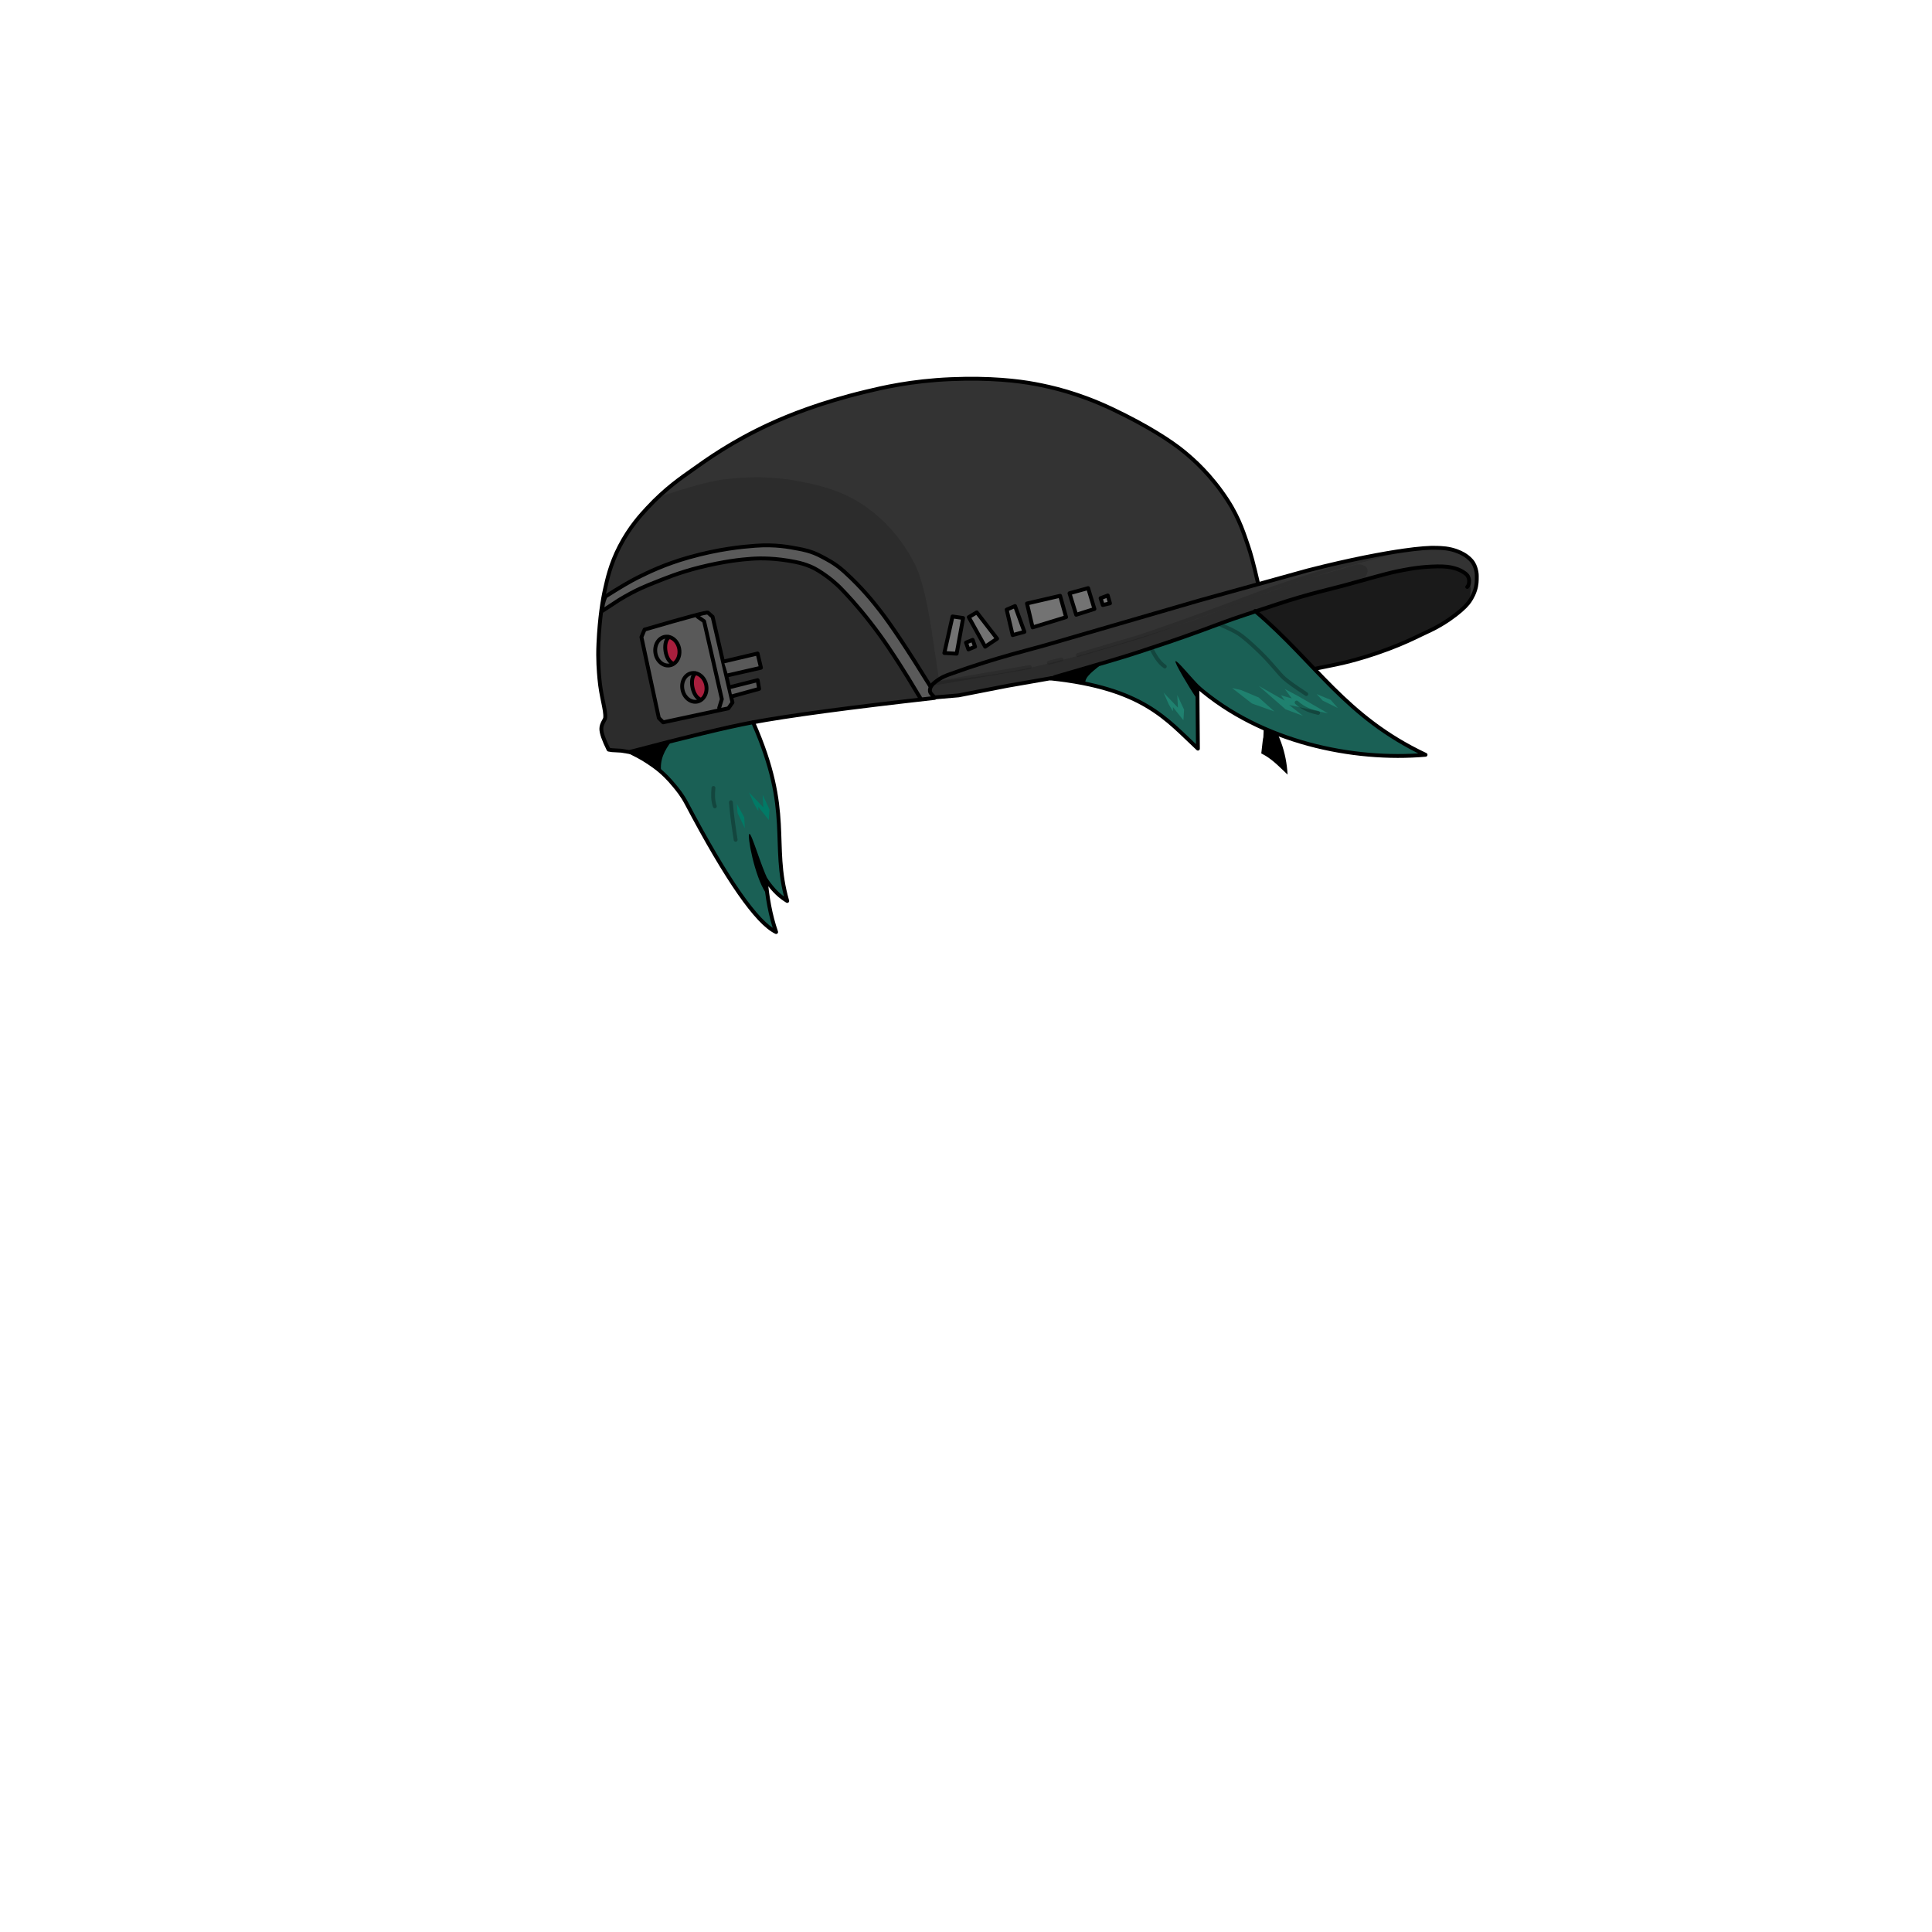<svg xmlns="http://www.w3.org/2000/svg" width="2666.667" height="2666.667" viewBox="0 0 2000 2000" xmlns:v="https://vecta.io/nano"><style><![CDATA[.B{fill-rule:evenodd}.C{stroke:#000}.D{stroke-width:4}.E{stroke-linejoin:round}.F{fill:none}.G{stroke-linecap:round}.H{stroke-linecap:square}.I{stroke-linejoin:bevel}.J{stroke-opacity:.267}]]></style><path fill="#1a6055" d="M779.55 747.622c41.312 93.663 18.126 124.828 35.356 184.908-6.655-4.086-13.641-9.613-22.274-22.274 1.594 18.149 4.542 36.298 10.783 54.447-19.926-9.459-50.862-53.888-92.808-133.289-4.767-9.024-9.618-14.655-12.374-18.031-6.287-7.702-11.619-12.607-14.849-15.38-3.239-2.779-9.003-7.137-17.501-12.374-2.62-1.615-7.158-4.031-13.612-7.248l60.811-31.113 66.468.354z"/><path d="M1305.673 779.939c10.678 5.303 17.515 12.754 27.224 21.92-1.244-22.797-8.518-44.389-23.896-64.359l-1.206 25.999c-.196-.332-.903 5.148-2.121 16.44z" class="B"/><path fill="#333" d="M629.928 775.488c-4.998-10.033-7.498-17.199-7.5-21.5-.002-5.366 3.778-9.146 4-11.5.745-7.917-4.338-21.501-6-40.5-.635-7.262-1.805-19.527-1-36.5 1.266-26.695 4.428-45.871 7-57 2.061-8.917 5.218-24.643 15-43.5 10.355-19.961 21.935-32.4 28.5-39.5 18.967-20.512 36.212-32.026 46-39 15.282-10.889 41.29-29.758 81-48 18.891-8.678 51.772-22.139 99-33.5 17.323-4.167 46.708-11.229 88.5-13 40.721-1.725 70.028 1.801 87 5 16.41 3.093 44.478 9.142 80 26 36.139 17.151 60.841 33.201 74 44 10.282 8.438 28.028 24.034 45 50 13.155 20.126 18.007 37.712 21.5 47.5 2.6 7.286 5.934 19.786 10 37.5l1 18.5-335.5 101.5c-88.795 9.968-151.962 18.468-189.5 25.5-25.546 4.785-67.713 14.952-126.5 30.5l-8.386-1.39-9.546-.53-3.568-.58z"/><path fill="#737373" d="M961.75 708.5c-23.216-37.537-39.391-62.437-50.996-77.226-6.622-8.438-17.895-22.802-36.416-39.598-9.908-8.985-18.821-13.145-23.829-15.848-10.215-5.514-19.365-7.093-24.25-8-8.855-1.645-23.072-4.612-44.199-3.022-13.82 1.04-37.464 3.269-68.589 12.021-25.472 7.163-42.846 15.837-53.033 20.86-7.358 3.628-19.367 10.417-34.295 19.883-2.286 5.393-3.387 10.228-3.359 15.203 8.605-5.777 15.352-10.05 18.475-11.944 17.553-10.65 28.98-14.942 37.21-18.192 9.077-3.583 24.261-10.064 46.316-15.556 24.426-6.083 42.639-8.12 53.386-8.839 9.203-.615 24.694-.884 45.588 3.337 11.962 2.416 19.32 6.253 23.75 9 11.215 6.954 18.931 13.952 22.94 18.069 6.458 6.633 17.112 17.969 30.405 35.002 15.215 19.494 24.59 34.615 30.406 43.487 4.19 6.391 12.126 21.506 20.865 36.114.768 1.283 7.198-1.221 13.875-1"/><g fill="#780422"><ellipse transform="matrix(.988 -.152 .152 .988 676.15 661.191)" rx="12.5" ry="15" cx="12.5" cy="15"/><ellipse transform="matrix(.979 -.203 .203 .979 703.45 699.547)" rx="12.5" ry="15" cx="12.5" cy="15"/></g><path fill="#333" d="M967.604 721.443c-3.052-2.668-4.702-4.671-4.95-6.01-.848-4.586 3.343-8.238 4.95-9.546 7.229-5.888 13.093-7.568 16.617-8.839 48.965-17.665 82.282-24.974 102.884-31.113l154.503-44.901 112.07-31.047c45.794-11.733 79.022-17.7 99.001-20.572 16.189-2.327 28.046-3.169 35.002-2.828 4.341.212 12.28.145 21.567 3.889 3.009 1.213 8.787 3.617 13.788 9.192 3.007 3.352 4.018 6.966 4.596 8.839 1.206 3.905 1.074 7.073 1.061 8.839-.02 2.619.105 7.317-1.768 13.081-2.222 6.839-5.491 11.392-7.424 13.789-3.158 3.914-9.662 9.895-19.446 16.617-12.768 8.772-23.351 12.984-29.345 15.91-6.511 3.178-17.418 8.545-33.234 14.495-18.29 6.882-31.857 10.571-39.951 12.728-7.122 1.898-19.142 4.491-36.063 7.779l-70.357-21.567-201.525 31.112-46.669 8.132-50.558 9.9-24.749 2.121z"/><path fill="#1a1a1a" fill-opacity=".275" d="M680.5 515c32.892-11.114 56.558-17.448 71-19 16.622-1.787 46.588-4.587 84.5 4 13.127 2.973 38.121 8.04 63 26.5 27.66 20.525 41.924 45.249 48.5 58.5 7.241 14.593 13.312 41.797 19 81.5l5.771 38.486 32.881-3.536c10.929-1.473 29.225-3.783 54.447-8.839 9.831-1.97 26.158-5.704 48.79-11.667 29.381-7.741 50.127-14.218 62.579-18.031 31.177-9.547 53.285-16.94 66.468-21.567 12.265-4.304 32.293-12.642 60.812-22.981 11.751-4.26 31.264-11.642 59.043-20.506 8.908-2.842 22.638-5.789 44.901-13.081 5.279-1.729 10.505.73 12.021 2.121.682.626 1.915 3.091 1.414 5.303-.49 2.167-2.736 8.094-8.131 9.546l-90.51 25.456c-31.805 9.958-54.035 18.632-67.529 23.335-16.915 5.895-44.692 17.013-84.499 29.698-13.45 4.286-35.868 11.772-67.882 19.446-16.002 3.835-27.707 5.437-34.648 6.717l-50.559 8.839-28.637 5.657-72.832 7.778-103.592 14.142-92.984 19.445-63.993 16.617-20.153-3.182-7.425-23.334 4.95-10.253-7.778-37.477-.707-41.012 3.536-29.345 4.95-27.223 5.657-24.042 13.789-26.87 18.031-24.395L680.5 515z" class="B"/><path fill="#404040" d="M1090.64 699.523l56.922-14.142 53.74-14.849 68.943-25.809 53.033-20.153 68.236-19.092c25.365-6.925 43.422-12.265 54.447-14.496 6.986-1.413 18.781-4.087 35.356-4.95 9.361-.487 16.268-.12 20.152.707 3.086.657 8.964 1.76 14.849 6.01 3.41 2.462 5.607 5.457 6.011 7.071.362 1.447.543 5.83-1.768 8.132"/><path fill="#1a1a1a" d="M1302 632.375L1339.25 620l34.625-9.375L1409.25 601l40-10.125 25.75-4 24.5-.25 14.375 4 6.75 6.375.875 4.5 1 7.875-.875 9.875-5.375 9-25 18.5-26.5 13.125-35.125 15-36.125 10.5-32.688 7.812-30.437-31.687L1302 632.375z" class="B"/><path d="M967.5 722.5c-88.795 9.968-151.962 18.468-189.5 25.5-25.546 4.785-67.713 14.952-126.5 30.5l-8.386-1.39-9.546-.53L630 776c-4.998-10.033-7.498-17.199-7.5-21.5-.002-5.366 3.778-9.146 4-11.5.745-7.917-4.338-21.501-6-40.5-.635-7.262-1.805-19.527-1-36.5 1.266-26.695 4.428-45.871 7-57 2.061-8.917 5.218-24.643 15-43.5 10.355-19.961 21.935-32.4 28.5-39.5 18.967-20.512 36.212-32.026 46-39 15.282-10.889 41.29-29.758 81-48 18.891-8.678 51.772-22.139 99-33.5 17.323-4.167 46.708-11.229 88.5-13 40.721-1.725 70.028 1.801 87 5 16.41 3.093 44.478 9.142 80 26 36.139 17.151 60.841 33.201 74 44 10.282 8.438 28.028 24.034 45 50 13.155 20.126 18.007 37.712 21.5 47.5 2.6 7.286 5.934 19.786 10 37.5" class="C D E F G"/><path fill="#1a6055" d="M1087.672 702.191c95.864 10.054 120.038 42.638 152.382 72.655l-.531-64.17c66.495 57.872 161.466 77.07 236.174 70.534-83.557-39.411-113.462-95.481-176.482-148.853-108.074 39.494-178.588 62.771-211.543 69.834z"/><path d="M1089.652 701.803l-46.669 8.132-50.558 9.9-24.749 2.121c-3.052-2.668-4.702-4.671-4.95-6.01-.848-4.586 3.343-8.238 4.95-9.546 7.229-5.888 13.093-7.568 16.617-8.839 48.965-17.665 82.282-24.974 102.884-31.113l154.503-44.901 112.07-31.047c45.794-11.733 79.022-17.7 99.001-20.572 16.189-2.327 28.046-3.169 35.002-2.828 4.341.212 12.28.145 21.567 3.889 3.009 1.213 8.787 3.617 13.788 9.192 3.007 3.352 4.018 6.966 4.596 8.839 1.206 3.905 1.074 7.073 1.061 8.839-.02 2.619.105 7.317-1.768 13.081-2.222 6.839-5.491 11.392-7.424 13.789-3.158 3.914-9.662 9.895-19.446 16.617-12.768 8.772-23.351 12.984-29.345 15.91-6.511 3.178-17.418 8.545-33.234 14.495-18.29 6.882-31.857 10.571-39.951 12.728-7.122 1.898-19.142 4.491-36.063 7.779" class="C D E F G"/><path d="M1209.86 729.027l-5.303-12.021 14.849 15.556-.707-13.081 7.071 15.203-.707 10.96L1214.25 732v4.25c-.167 0-1.63-2.408-4.39-7.223zm74.64-14.777L1303 722l16.25 14.5-23.25-8.25-20.5-16 9 2zM1303 710l27.75 24.25 18 6.75-14.25-11.25 40.25 8.75-31.5-18.25-13.25-7 7.25 9.75-11.25-3.25 4 5.5c-.167 0-9.167-5.083-27-15.25zm66.25 15.25L1385 733l-7.5-8.5-14.5-6 6.25 6.75z" fill="#1f816f" class="B"/><g class="C D F"><path d="M1091.773 700.919l55.154-16.086c25.165-7.309 39.609-12.47 50.205-15.91 13.99-4.542 37.506-12.625 69.65-24.749 10.616-4.004 31.456-10.788 56.568-19.092 31.366-10.371 54.566-15.36 68.236-19.092 25.365-6.925 43.423-12.265 54.447-14.496 6.986-1.413 18.781-4.087 35.356-4.95 9.362-.487 16.268-.12 20.152.707 3.086.657 8.964 1.76 14.85 6.01 3.409 2.462 3.838 4.573 4.242 6.187.362 1.447.544 5.83-1.768 8.132" class="E G"/><path d="M962.726 709.935c-23.216-37.537-40.626-63.7-52.231-78.489-6.622-8.439-17.895-22.802-36.416-39.598-9.908-8.985-18.821-13.145-23.829-15.848-10.215-5.514-19.365-7.093-24.25-8-8.855-1.645-23.072-4.612-44.199-3.022-13.82 1.04-37.464 3.269-68.589 12.021-25.472 7.163-42.846 15.837-53.033 20.86-7.358 3.628-18.501 10.175-33.429 19.641-2.286 5.393-3.369 10.032-3.341 15.007L641 621c17.553-10.65 28.98-14.942 37.21-18.192 9.077-3.583 24.261-10.064 46.316-15.556 24.426-6.083 42.639-8.12 53.386-8.839 9.203-.615 24.694-.884 45.588 3.337 11.962 2.416 19.32 6.253 23.75 9 11.215 6.954 18.931 13.952 22.94 18.069 6.458 6.633 17.112 17.969 30.405 35.002 15.215 19.494 24.59 34.615 30.406 43.487 4.558 6.952 11.808 18.766 21.749 35.442" class="H I"/><g class="E G"><path d="M779.585 747.765c41.312 93.663 18.126 124.828 35.356 184.908-6.655-4.085-13.641-9.612-22.274-22.273 1.594 18.149 4.542 36.298 10.783 54.447-19.926-9.459-50.862-53.889-92.808-133.29-4.767-9.024-9.618-14.655-12.374-18.031-6.287-7.701-11.619-12.607-14.849-15.38-3.239-2.779-9.003-7.136-17.501-12.374-2.62-1.615-7.158-4.031-13.612-7.248m435.401-76.19c95.864 10.054 120.038 42.638 152.382 72.655l-.531-64.17c66.495 57.872 161.466 77.07 236.174 70.534-83.557-39.411-113.462-95.481-176.482-148.853"/><path d="M738.573 815.648c-.598 6.364-.783 12.728 1.414 19.092m16.617-4.243c1.063 13.551 2.958 26.269 4.95 38.891" class="J"/></g></g><path d="M694.909 767.564c-6.822 9.063-12.184 18.799-10.43 31.82l-30.582-21.567 41.012-10.253zm446.341-80.814c-8.234 7-19.182 14-17.625 21l-30.5-6.125 14.5-5.5 33.625-9.375z" class="B"/><path d="M1191.652 671.044c3.757 7.262 7.615 14.423 14.142 18.915" class="C D E F G J"/><path d="M1243.447 711.88c-12.591-12.824-24.486-28.126-26.517-27.4-1.796.642 14.085 27.194 21.213 37.653l1.768-8.485c0-1.414 1.178-2.004 3.536-1.768z" class="B"/><path d="M1263.5 646.75c9.039 3.879 15.289 6.963 18.75 9.25 4.637 3.064 11.844 9.202 21.25 18.25 12.83 12.342 20.291 22.979 26 28 4.177 3.674 11.761 9.09 22.75 16.25m-10 8.75c8.018 7.192 15.156 9.104 22.25 10.75" class="C D E F G J"/><g class="B"><path d="M795 910.75c-7.191-14.089-17.018-48.653-19.25-47.5-2.602 1.344 5.315 43.45 16.75 60.75"/><path fill="#595959" d="M667.25 651.75L664 659.5l18 83.75 4.5 4.5 67.5-14.5 4.25-6-20.561-88.733-4.75-4.25c.04-1.178-21.856 4.649-65.689 17.483z" class="C D E"/></g><g class="G C D E"><path d="M722.133 638.341l6.75 4.75 18.367 80.659-2.75 9" class="F"/><path d="M749.25 684.75l35-8.25 3.5 14.75-34 7.75m2.25 12.25l28.358-7.148 1.5 9L758 720.75" fill="#595959" class="B"/></g><path fill="#a81f3d" d="M692.965 659.2l-4.243 11.49 1.414 8.132 5.657 8.132 4.773-3.182 2.828-9.899-1.591-7.778-8.839-6.894z" class="B"/><g class="C D F I"><ellipse transform="matrix(.988 -.152 .152 .988 676.203 661.07)" rx="12.5" ry="15" cx="12.5" cy="15"/><path d="M692.157 660.031c-2.563 1.843-3.922 6.704-3.435 12.286s2.722 10.769 5.649 13.11" class="H"/></g><path fill="#a81f3d" d="M720.895 696.5l-4.596 6.364.884 10.96 7.601 10.96 4.596-3.536 1.944-11.314-1.061-5.126c0-.118-3.123-2.887-9.369-8.308z" class="B"/><g class="C D F"><g class="I"><ellipse transform="matrix(.979 -.203 .203 .979 703.503 699.427)" rx="12.5" ry="15" cx="12.5" cy="15"/><path d="M719.383 697.573c-2.465 1.971-3.574 6.895-2.803 12.446s3.269 10.616 6.312 12.804" class="H"/></g><path stroke-opacity=".141" d="M968.75 707.25L1066 690.5m19.75-4.5l13-3.25m17-4.75l61-18c13.859-4.461 36.795-12.446 68.75-24l73.5-27.5c33.666-11.67 58.108-18.912 72.75-23.25 9.639-2.856 25.806-7.272 48.5-13.25" class="E G"/></g><g class="B"><path d="M990.303 676.701l-12.728-.707 8.485-37.83 10.96 1.591-6.718 36.946zm9.697-11.49l2.501 7.071 6.894-2.828-2.475-7.071-6.92 2.828zm2.854-26.34l16.971 30.582 12.374-8.308-21.036-27.224-8.308 4.95zm45.432 18.562l-6.187-26.34 8.662-3.712 9.723 26.693-12.198 3.359zm14.849-32.704l5.834 24.749 34.648-10.607-6.187-22.097-34.295 7.955zm44.017-10.607l6.894 22.274 18.915-6.01-6.541-21.567-19.269 5.303zm32.174 5.127l2.298 7.071 7.425-1.768-2.298-8.132-7.425 2.828z" fill="#737373" class="C D E"/><path d="M780.646 832.265l-5.303-12.021 14.849 15.556-.707-13.081 7.071 15.203-.707 10.96-10.812-13.644v4.25c-.167 0-1.63-2.408-4.39-7.223zm-17.101 9.282l7.489 15.876-.569-11.321-7.602-13.728.682 9.174z" fill="#017a66"/></g></svg>